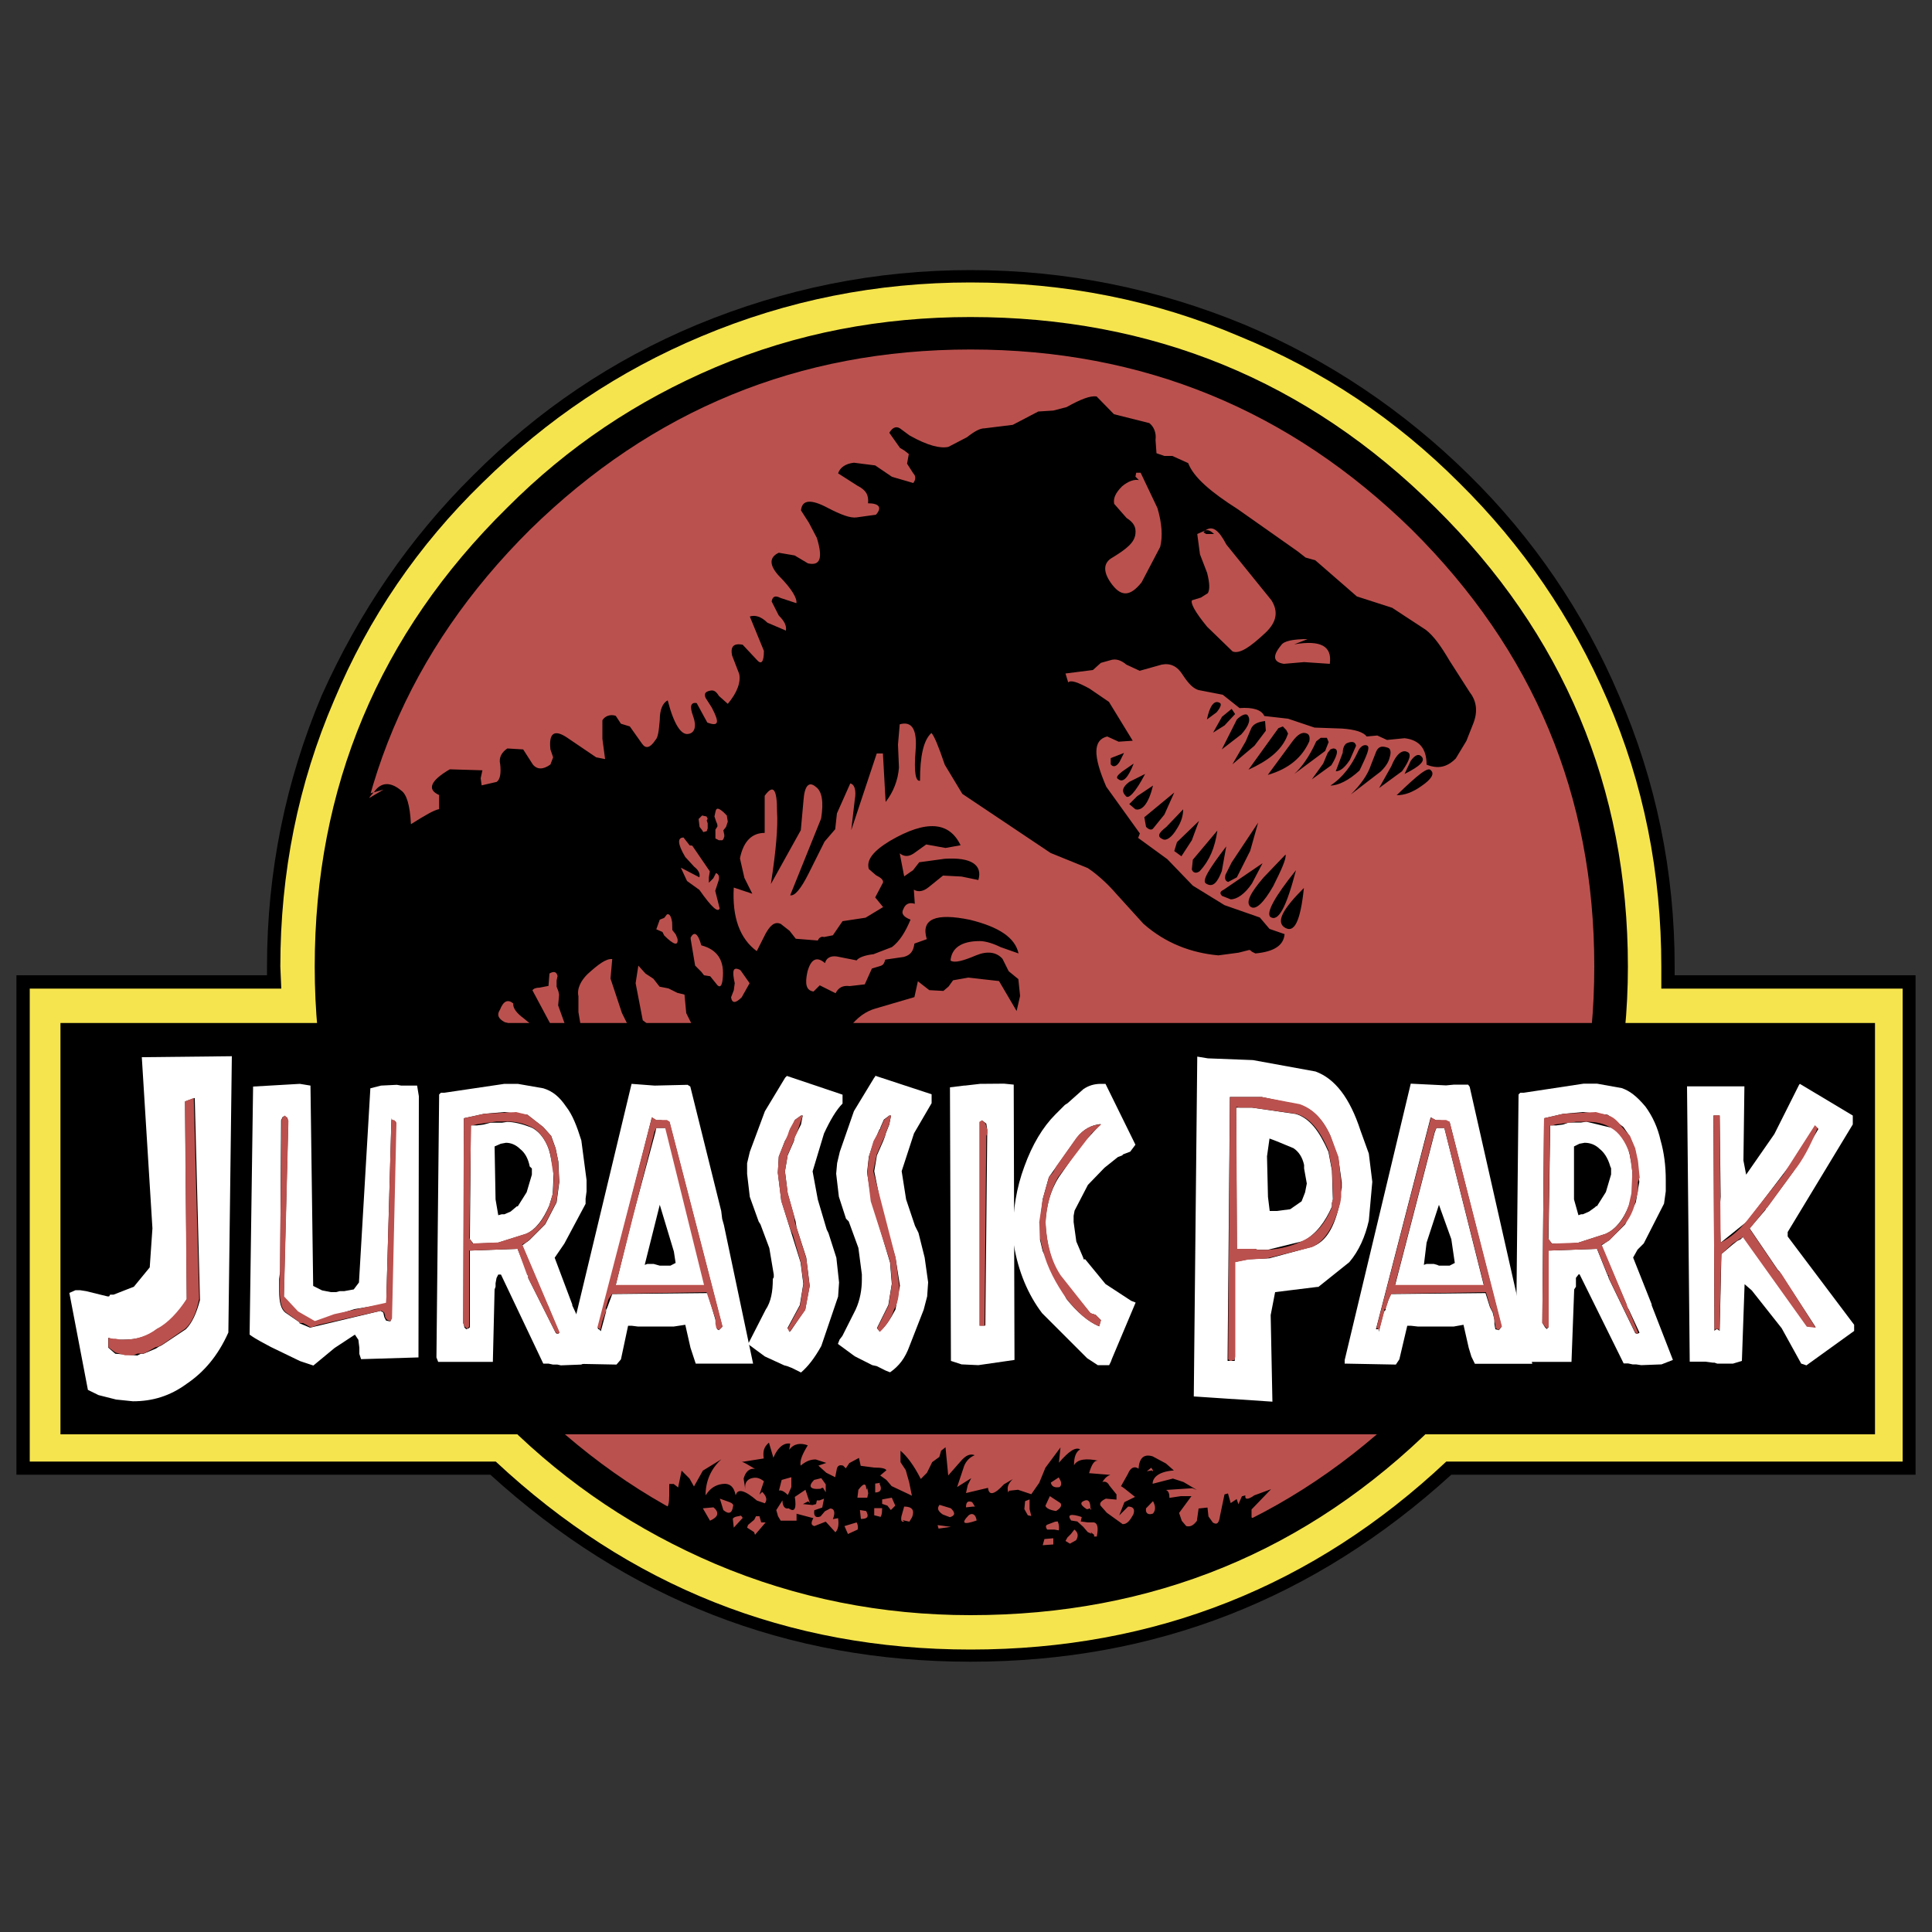 <?xml version="1.0" encoding="utf-8"?>
<!-- Generator: Adobe Illustrator 23.0.1, SVG Export Plug-In . SVG Version: 6.00 Build 0)  -->
<svg version="1.1" id="Layer_1" xmlns="http://www.w3.org/2000/svg" xmlns:xlink="http://www.w3.org/1999/xlink" x="0px" y="0px"
	 viewBox="0 0 1000 1000" style="enable-background:new 0 0 1000 1000;" xml:space="preserve">
<rect x="0" y="0" width="1000" height="1000" fill="#333333" stroke="none"/>
<style type="text/css">
	.st0{fill-rule:evenodd;clip-rule:evenodd;}
	.st1{fill-rule:evenodd;clip-rule:evenodd;fill:#F6E44E;}
	.st2{fill-rule:evenodd;clip-rule:evenodd;fill:#BB514E;}
	.st3{fill-rule:evenodd;clip-rule:evenodd;fill:#FFFFFF;}
</style>
<g>
	<path class="st0" d="M502.3,139.8c-49.3,0-96.4,9.6-141.6,28.3c-43.9,18.3-82.2,44.3-115.6,77.7c-33.3,32.9-59.4,71.3-78.6,114.2
		c-18.7,44.3-28.3,91.4-28.3,140.2v4.6H8.5v258.5h245.3c70.8,64.4,153.5,96.8,248.5,96.8c95.5,0,178.1-32.4,248.9-96.8h240.3V504.8
		H866.8v-4.6c0-48.9-9.6-95.9-28.8-140.2c-18.1-42.8-44.5-81.6-77.7-114.2c-33.8-33.3-72.6-59.4-116-77.7
		C599.1,149.4,551.6,139.8,502.3,139.8L502.3,139.8z"/>
	<path class="st1" d="M502.3,146.2c-48.4,0-94.6,9.1-139.3,27.9c-42.5,17.8-79.9,42.9-113.3,75.8c-33.3,32.4-58.9,69.9-76.7,112.4
		c-18.7,43.4-27.9,89.5-27.9,138l0.5,11.4H15.4v244.8h241.2c69,64.4,150.7,97.3,245.8,97.3c95.5,0,177.7-32.9,246.2-97.3h236.2
		V511.7H859.9v-11.4c0-48.4-9.1-94.6-27.9-138c-18.3-42.5-43.8-79.9-76.7-112.4c-32.9-32.9-70.3-58-113.7-75.8
		C597.8,155.4,551.2,146.2,502.3,146.2L502.3,146.2z M370.3,190.1c42-17.8,86.3-26,132-26c94.1,0,174.5,32.9,240.7,98.7
		c66.2,65.3,99.6,144.8,99.6,237.5c0,45.2-8.7,88.6-26.5,130.6c-17.8,40.2-42,75.4-73.1,106.4C676.8,803.1,596.4,836,502.3,836
		c-45.7,0-90-8.7-132-26.5c-40.7-17.4-76.3-41.1-107.8-72.2c-31.5-31.1-55.7-66.2-73.1-106.4c-18.3-42-26.5-85.4-26.5-130.6
		c0-92.7,33.3-172.2,99.6-237.5C294,231.2,329.6,207.4,370.3,190.1L370.3,190.1z"/>
	<path class="st2" d="M825.2,500.2c0-88.6-31.5-163.5-94.5-226.1c-63-61.7-138.9-93.2-228.4-93.2c-89.1,0-164.9,31.5-227.9,93.2
		c-63,62.6-94.6,137.5-94.6,226.1c0,87.7,31.5,163.1,94.6,225.6c63,62.1,138.9,93.2,227.9,93.2c89.5,0,165.3-31.1,228.4-93.2
		C793.7,663.3,825.2,587.9,825.2,500.2L825.2,500.2z"/>
	<path class="st0" d="M548.9,749.2l-7.8,10.5l-3.2,7.8l-4.1,5.9l-6.9-2.3l-4.6,0.5l-0.4,0.9c-0.9-2.7,0-4.6,2.3-6.9l-4.6,2.7
		c-5,5.5-7.8,5.9-8.2,1.8l-11.4,2.7l0.9-4.1l1.8-3.6l-7.3,4.6l3.2-9.6c0.9-3.2,2.7-5.5,5.9-6.9c-2.3-0.9-4.6,0-7.3,3.2l-6.4,7.3
		l-1.4-14.6l-2.3,1.8l-0.9,3.2l-3.7,2.7l-2.7,5.5l-3.2,3.2c-3.7-7.3-7.3-11.9-10.5-14.6v5.9l2.7,4.1l1.8,6.4l1.4,6.9l-1.8-0.9
		l-8.7-4.1l-2.7-3.2l-3.2-2.3l3.2-2.7c-0.5-0.9-2.3-1.4-6.4-1.4l-6.9-0.9l-0.9-4.1l-5,2.7l-1.8,2.7l-1.4-1.4c-1.8-0.5-2.7,0-3.2,1.4
		l-0.9,4.6l-4.6-2.3l-4.1-3.7l4.1-1.4l-5.5-1.8c-2.7,0-5,0.9-7.8,3.2c-0.5-2.7,0.9-5.9,3.7-10.5c-3.7-1.4-7.3-0.9-9.6,2.3l0.5-3.2
		c-3.2-0.5-6.4,1.8-8.7,7.3l-2.3-7.8c-2.7,2.3-3.2,4.6-2.7,8.2l-11.4,1.8c0.9,0,3.2,1.4,6.9,3.6c-3.2-0.5-5,1.8-5.9,5l0.9,5.9
		c-0.5-3.2,0.5-5,2.7-5.9c2.7-0.9,4.6-0.4,6.9,1.4l-2.3,6.9l1.4-1.4c2.3,2.3,2.7,4.1,1.4,5.9l-4.1-1.4c-6.4-5.5-10.1-6.4-11-2.7
		c-0.9-4.6-3.2-6.4-6.9-5.9c-3.7,0.5-6.4,2.3-8.7,5.9c0-7.3,2.7-13.7,8.2-18.7l-9.6,5.9l-4.6,8.2l-2.3-4.1l-4.1-4.1l-1.8,8.7
		l-2.3-1.8h-2.3v5.9c0,3.6-0.5,5.9-1.4,6.4l-7.3,1.4l-0.9,1.8l6.4,6.4L363,799l26,7.8l11.9,5.5l17.8,5.9l31.5,6.9l26.9-0.5
		c2.7,0,6.9,1.4,13.2,4.6c5.9,3.2,10.1,4.6,12.8,3.6l54.8-5.9l38.4-8.7c3.2-0.5,7.3-2.3,12.8-5.9c5.5-3.2,9.1-5.5,12.8-5.9l13.7-0.5
		l9.1-3.7c1.8,0,2.3-1.4,2.7-3.6c0-2.3,0.5-3.2,1.8-3.2l4.6,0.5c4.1-0.9,3.6-4.1-2.3-8.2l-3.7-2.3v-4.1l10.1-10.5l-8.7,3.2
		c-3.2,2.3-5,2.3-4.6,0l-1.8,0.5l-1.8,4.1l-0.9-2.7L637,778l-1.4-5l-1.8,0.5l-2.3,11c-0.5,3.6-1.4,5-3.7,3.6l-2.3-3.2l-0.5-4.6
		l-4.6,0.5l-0.9,6.4c-1.8,2.3-3.2,3.2-5.5,2.7l-2.3-2.7l-1.4-4.1l6.4-8.7h-5.5l-5.9,0.9c0-2.3-0.5-3.6-1.8-4.1l13.7-0.9l2.3,0.9
		l-6.9-4.1l-5.5-1.8l-10.5,2.7c0-3.6,3.7-6.4,11-6.9l-4.1-3.6l-6.9-3.7c-4.6-1.4-6.9,0.9-7.3,6.4c-1.8-1.4-4.1-0.9-5.5,2.7l-3.6,6.4
		c0.5,0,2.7,1.8,7.3,5.5l-5.5,2.7l-2.7,6.9l4.6-4.6c2.7,0,3.7,1.4,2.7,4.1c-1.8,3.2-3.2,5-5.5,5l-8.2-5.9l-3.2-3.6
		c-0.9-1.4,0.5-2.7,2.7-3.7l5.5,0.5v-2.7l-3.7-4.6c-0.9-1.8-2.3-2.3-3.6-1.8c1.4-2.3,2.7-3.2,4.1-3.7l-11-0.9c1.4-4.6,2.7-6.9,5-6.4
		c-6.4-1.4-11-0.9-12.8,2.3c0-4.1,0.9-6.9,3.2-8.2c-2.3-1.4-5.9,0.9-11,6.9L548.9,749.2L548.9,749.2z M504.6,779.8h-0.9l-3.7,0.4
		c0-2.7,0.9-3.6,3.2-2.7L504.6,779.8z M501.4,784.3c1.8-1.4,3.7-0.5,4.1,2.7C498.6,789.4,497.3,788.5,501.4,784.3z M485.8,791.2
		l-0.5-1.8l6.9,0.9L485.8,791.2z M486.3,778.9l5.9,1.8c2.3,2.3,2.3,3.7-0.5,4.6l-3.7-1.4C485.4,782.1,484.9,780.7,486.3,778.9
		L486.3,778.9z M548,764.7c1.4,2.3,1.8,3.6,0.5,5c-2.3,0.4-4.1,0-4.6-2.3L548,764.7L548,764.7z M547.5,787.5
		c0.5,1.4,0.9,2.7,0.5,4.6l-2.3-0.4H542c-0.9-1.4-0.9-2.3,0.5-2.7l3.7-1.4L547.5,787.5L547.5,787.5z M557.6,787.5l-3.2-0.5
		c-2.3-3.2,0-3.6,5.5-1.8l-0.5,2.3l3.7,0.5h3.2c1.8,0.5,2.3,2.7,1.4,7.3h-1.4v-0.9l-1.8-1.4l0.5,0.9L563,793l-2.3-2.7L557.6,787.5
		L557.6,787.5z M564.4,780.7h0.5l-0.5,0.9V780.7l-1.8,0.5c-3.7-2.3-3.7-3.7-0.9-4.6C563.5,776.1,564.4,777.5,564.4,780.7z
		 M530.6,777l2.3-0.9v5l0.9,3.6l-1.8-0.4l-1.8-3.2L530.6,777L530.6,777z M546.6,782.1c-3.2-0.5-5-1.4-5.5-2.7l2.3-5l5.5,3.6
		C549.8,779.3,548.9,780.7,546.6,782.1L546.6,782.1z M545.2,796.2v3.2l-5.5,0.4l0.9-3.2L545.2,796.2z M552.5,795.8l1.8-1.8l1.8-2.3
		c1.8,1.4,2.3,3.2,0.9,5.5l-3.2,1.8l-2.3-1.4L552.5,795.8z M422.8,776.6h1.4l2.3-0.9l-0.9,4.6l-4.1,1.4c-0.5,3.2,0.9,4.1,3.2,3.2
		l2.3-2.7l2.7-1.4c2.3,0,2.7,2.3,1.4,5.5l2.7-0.5c0.5,3.6,0,5.9-1.4,7.3l-5-5.5l-5.9,2.3c-1.8-0.5-1.8-1.8-0.5-4.1l-8.7-2.3v3.6
		h-8.2l-1.4-2.3l-0.9-3.2l3.2-5c0,3.2,1.4,4.6,3.2,4.1c3.2,2.3,4.1,0,3.2-5.9l5.5-3.7l2.3,6.9l-0.9-0.9l-2.7,1.4l5,0.5l1.8-0.5
		L422.8,776.6L422.8,776.6z M424.6,770.6c-5.5,0.5-6.4-1.4-3.2-4.6l3.7-0.9l2.3,3.2v4.1l-1.4-2.3h-0.5L424.6,770.6L424.6,770.6z
		 M409.6,769.7l-1.8,4.1c-1.4-1.4-3.2-2.7-4.6-2.3l1.4-5.5l5-1.4L409.6,769.7L409.6,769.7L409.6,769.7z M386.7,790.7l0.5-1.4
		l3.2-2.7l0.9-1.8h1.8l0.9,3.2h2.3l-5.5,6.4l-0.5-1.4L386.7,790.7z M384.4,785.7l-4.6,5l-0.5-4.6c0.5-0.9,2.3-1.4,4.1-1.4l-0.9-0.4
		C383.5,784.3,384,784.8,384.4,785.7z M377.6,777.5c1.4,0.5,2.3,1.4,1.8,2.3c-0.5,3.6-2.3,4.1-5,1.8l-1.8-5.9L377.6,777.5
		L377.6,777.5z M453,772.5v-4.6l2.7-0.4l-0.5,0.4C456.6,770.6,456.1,772.5,453,772.5z M452.5,784.3v-3.7h4.1c0,3.2-0.5,4.6-1.4,5
		l0.5-0.5L452.5,784.3L452.5,784.3z M459.3,779.3l-2.7-0.9v-2.3l5-0.9l1.8,4.1l-2.3,2.3L459.3,779.3L459.3,779.3z M468,787.5
		c-1.4,0.5-1.8-0.5-1.4-2.7l1.4-5c4.1,0,5.5,1.8,4.1,5.5l-1.4,2.3l-2.3-0.5l-1.4-0.4L468,787.5z M443.8,775.2l0.5-4.1
		c2.7-3.6,4.1-3.6,4.1,0l0.5-0.9l0.5,2.7l-0.5,2.3L443.8,775.2L443.8,775.2z M443.4,788c0.5,0.9,0.9,2.3,0.5,3.7l-5,2.3l-1.8-4.1
		L443.4,788L443.4,788z M445.6,786.2l-0.5-4.6l3.2,0.5C449.8,784.8,449.3,786.2,445.6,786.2z M367.5,787.1l-3.7-6.4l5.5-0.5
		C372.6,783,371.6,785.3,367.5,787.1z M593.6,761.5l2.3-1.8l0.9,1.4v0.5l-0.5-0.5L593.6,761.5z M596.8,777c1.4,2.7,1.4,4.6,0,6.4
		c-2.3,0.9-4.1,0-3.6-2.7L596.8,777z M567.6,205.2c-3.2-0.5-8.2,1.4-15.5,5.5l-6.9,1.8l-7.8,0.5l-13.2,6.9l-14.6,1.8
		c-2.3,0-5,1.4-9.1,4.6l-9.6,5c-4.1,0.9-10.5-0.5-20.1-5.9l-5-3.7c-2.3-1.4-4.1,0-5.5,2.3l5.5,7.8l2.3,1.4l2.3,1.8l-0.9,5l3.2,5
		c1.4,1.4,1.4,3.2,0,5l-11-3.2l-8.7-5.9l-11-1.4c-4.6,0.5-7.3,2.7-8.2,5.5l10,6.4c4.6,2.3,5.9,5,5.5,9.1c5.9,0,7.3,2.3,4.1,5.9
		l-10,1.4c-3.2,0.5-8.2-1.4-15.1-5c-8.7-4.6-13.2-4.1-13.7,1.4l4.1,6.4l4.1,7.8c3.2,10.5,1.8,14.6-4.6,13.2l-6.9-4.1l-8.2-1.4
		c-5,2.3-5,6.4,0,11.9c6.9,6.9,9.6,11.9,9.1,14.2l-8.2-2.7c-2.7-1.4-4.1-0.9-4.6,1.8l3.7,7.3c2.7,2.7,4.1,5,3.7,7.8l-9.6-4.1
		c-3.2-3.2-6.4-4.1-9.1-3.2l7.3,17.8c0,5.9-1.4,7.3-3.7,4.6l-7.3-7.8c-4.6-0.9-6.4,0.9-5.5,5.5l3.7,9.6c0.9,4.1-0.9,9.6-5.9,15.5
		l-4.6-4.1c-1.4-2.3-2.7-3.2-4.6-2.7c-2.3,0.5-3.2,1.4-2.3,3.7l3.2,5c4.1,7.8,3.7,10-2.3,7.8l-5.5-10.1c-3.2-0.5-3.7,1.8-1.8,6.9
		c1.8,5,0.9,8.7-2.7,9.1c-3.6,0.5-7.3-5-10.5-17.4c-2.7,1.4-4.1,5-4.1,10.1c-0.5,5.9-0.9,9.1-2.3,10.5c-2.7,4.1-5,4.6-6.9,1.8
		L326,376l-4.6-1.4l-2.7-4.1c-2.7-0.9-5.5,0-6.9,2.3v9.6l1.4,10.5l-4.6-0.9l-15.5-10.5c-6.4-4.1-9.1-1.8-8.2,6.4l1.4,4.1l-1.4,3.7
		c-3.7,2.7-6.9,2.7-9.1,0l-5-7.8l-8.2-0.5c-2.7,1.8-4.6,4.6-3.7,8.2c0.5,4.6,0,7.8-1.8,9.1l-7.8,1.8l-0.5-3.7l0.9-4.1l-16.9-0.5
		c-10.1,5.9-11.9,10.5-5.5,13.3v7.3c-2.7,0.5-7.3,3.2-14.6,7.8c-0.5-10.1-2.3-15.5-5-17.4c-5.5-4.6-10.5-4.6-14.2,0.9l5-1.4
		l-7.8,4.6l2.7-3.2c-6.4,1.8-11,4.6-13.2,8.7l-5.5,23.3l2.3,11.4l-5.9,36.5c0,6.9,0,12.3,2.7,15.5c2.7,3.7,3.2,6.9,1.4,10.5
		c-3.2,9.1-3.2,15.1-0.9,17.4l5.9,3.2l8.7,1.4c5.5-1.4,8.7-1.4,10.5,0c8.7,6.9,26.9,13.3,53.4,18.7l42-2.7l32,0.9l18.7-4.1h13.2
		l19.6-5l42-3.2l11.4-2.7l7.8-7.8c4.1-5.5,8.7-8.7,13.7-10.1l20.1-5.9l1.8-8.2l5.9,4.6l7.3,0.4l2.7-2.3l2.3-3.2l7.8-1.4l16,1.8
		l9.1,15.5l1.8-7.8l-0.9-8.7l-5-4.1l-3.2-6.4c-3.2-3.7-8.2-4.1-13.7-1.8c-6.4,2.7-11,4.1-13.2,2.7c0.5-6.4,5.5-10.1,15.1-10.1
		c3.2,0,7.3,1.4,11,3.2l9.1,3.2c-1.8-8.2-10.1-13.7-25.1-17.4c-17.8-3.7-25.6-0.5-22.4,10l-6.4,2.3c-0.5,3.7-1.8,5.9-5.5,6.9
		l-9.6,1.4c-0.5,1.8-0.9,2.7-2.3,3.2l-4.6,1.4l-3.7,8.2l-7.8,0.9c-3.7-0.5-5.9,0.9-7.3,3.7l-8.2-4.1l-3.2,3.2
		c-3.7-0.5-4.6-3.6-3.2-10.1c1.8-6.9,5-8.2,9.1-4.6c0.9-3.2,3.7-4.1,7.3-3.2l9.1,1.8c0.9-1.4,4.1-2.7,8.7-3.2l9.6-3.7
		c4.1-3.2,6.9-7.8,9.6-14.2c-3.7-1.4-5-3.2-3.7-5.5c0.9-2.3,2.7-3.7,5.9-2.7l-0.5-7.3c2.3,1.4,5,0.9,7.8-1.4l7.3-5.9l9.6,0.5
		l8.7,1.8c2.3-7.8-3.7-11.9-17.4-11l-13.2,1.8l-3.2,4.1l-4.6,3.2l-2.3-11.9c2.3,1.8,4.6,1.8,7.3,0l6.4-4.6l10,1.8l7.8-1.4
		c-5.9-12.3-17.8-13.2-36.5-2.3c-9.1,5.5-12.3,10.1-11,14.6l3.7,3.2c2.7,1.4,3.7,2.3,3.7,3.7l-4.1,7.8l4.1,5l-9.1,5.5l-11.9,1.8
		l-5,7.3l-4.6,0.9c-1.4-0.5-2.7,0.5-3.2,1.8l-11.4-0.9l-3.2-4.1l-4.6-3.6c-3.2-1.4-5.5,0.9-7.8,5l-4.6,9.1
		c-8.7-6.4-12.8-17.4-11.9-32.9l9.6,3.2l-4.1-8.2l-2.3-10.1c1.8-9.1,6.4-13.2,12.8-13.2v-19.2c4.6-6.4,6.4-3.2,6.4,8.2
		c0.5,7.8-0.5,20.1-3.2,37.5l15.5-27.9l1.4-15.5c0.5-7.3,2.7-10.1,6.4-6.9c3.2,2.3,4.1,7.8,2.7,16.4l-16,39.7
		c2.3,0.5,5.5-3.2,9.6-11.4l8.2-16.4l5.5-6.4l0.9-8.2l6.9-15.5c2.3,0.5,3.2,3.7,2.3,8.7l-1.8,15.5l13.2-39.7h3.2l1.4,25.1
		c4-5.1,6.4-11.3,6.9-17.8l-0.5-11.9l0.9-10.5c6.4-1.8,9.1,2.7,8.2,13.7c-0.9,11,0,16,2.3,15.5c0-12.8,1.8-21,5.9-24.7
		c1.4,1.4,3.7,6.9,6.9,16.4l9.1,15.1l45.7,30.6l19.2,7.8c4.1,2.7,9.6,7.3,15.1,13.7l13.7,15.1c11.4,10.1,24.7,15.1,38.8,16.4
		l10.5-1.4l5.5-1.4c0.5,0,0.9,0.5,1.4,0.9l1.8,0.9c9.6-0.9,14.6-4.1,15.1-10l-7.8-2.7l-5-5.9l-18.3-6.4l-16.4-10.1l-13.2-13.7
		l-15.1-11l0.9-2.3l-17.4-24.2c-6.9-16-6.9-24.2,0.5-26l5.9,2.7l7.3-0.5l-12.3-20.1l-10.1-6.9c-5.9-3.2-9.6-4.6-11-3.2l-1.4-4.6
		l14.2-1.8l4.1-3.7l5-1.4c2.7-0.9,5.5,0,8.2,2.3l6.9,3.2l11.4-3.2c4.6-0.9,8.2,0.9,11,5.5c2.7,4.1,5.5,7.3,8.7,7.8l11.9,2.3l8.7,6.9
		c6.9-0.5,11.4,0.9,12.8,4.1l12.3,1.4l13.7,4.6l14.2,0.5c6.9,0.5,11,1.8,12.8,4.1l5.5-0.5l5,2.3l9.1-0.9c7.8,0.9,11.4,5.5,11.4,13.7
		c5.9,2.3,10.5,1.4,15.1-3.2l5.5-9.1l3.6-9.1c2.3-5.9,1.8-11.4-1.8-16l-10.5-16.4c-4.6-7.8-8.2-12.8-12.3-16l-17.4-11.4l-18.3-5.9
		l-21.5-18.7l-5-1.4l-4.1-3.2l-31.1-21.9c-13.7-8.7-22.8-16.4-25.6-23.8l-8.2-3.7h-4.1l-4.1-1.4l-0.5-6.9c0.5-3.7-0.9-6.9-3.2-8.7
		l-18.3-4.6L567.6,205.2L567.6,205.2z"/>
	<path class="st0" d="M631.1,363.7c-2.7-1.4-5,1.8-6.4,8.7l5-3.7C632,365.9,632.5,364.1,631.1,363.7L631.1,363.7z M639.3,369.6
		l-1.8-2.7l-5,4.1l-4.6,8.2l5.9-3.7L639.3,369.6L639.3,369.6z M642.5,380.1c4.1-4.6,5-7.8,3.2-10c-0.9-0.9-3.2,0-5.5,2.3l-7.8,15.5
		L642.5,380.1L642.5,380.1z M654.8,373.2c-4.1,0.5-6.4,1.8-7.3,4.1l-2.7,6.4l-6.9,11.9l11.4-9.6l5.9-7.8L654.8,373.2z M661.7,376.9
		l-15.5,21.5c10.1-4.6,16.4-9.6,19.6-16.4l0.9-2.3l-0.9-1.8L664,376L661.7,376.9L661.7,376.9z M676.3,379.6
		c-2.3-0.9-4.6,0.5-7.3,4.1l-12.8,17.4c11-3.2,17.8-9.1,21.5-17.4C678.1,381.5,677.7,380.1,676.3,379.6L676.3,379.6z M686.8,381.9
		h-3.2l-2.3,1.8c-3.7,8.2-7.8,13.7-11.4,16.9l16-11.9l1.8-4.6L686.8,381.9L686.8,381.9z M690,387.4l-1.4,0.5l-1.4,1.8l-2.3,5.5
		l-5.9,8.2l10.1-7.3C692.8,390.1,692.8,387.4,690,387.4L690,387.4z M701.9,386c-0.5-2.3-2.3-2.3-4.6-1.4c-1.4,0.5-2.3,2.7-2.3,5
		l-3.6,9.6c2.3,0,4.6-1.8,7.3-5.9L701.9,386z M707.8,386c-1.4-0.9-3.7,0-5,3.2c-3.2,6.9-7.8,13.3-14.2,17.4c4.1,0,9.6-2.7,15.1-7.8
		C707.4,391.1,709.2,387,707.8,386L707.8,386z M718.3,387c-2.7-0.9-4.6-0.9-5.9,1.8l-2.7,6.9c-1.8,5.5-5.5,10.5-10.5,15.5l15.5-11.9
		c2.7-2.7,4.1-5,4.6-7.3C720.2,389.2,719.7,387.4,718.3,387L718.3,387z M728.4,389.2c-2.7-1.4-5.9,1.4-8.2,7.3l-6.4,11.4l11.9-8.7
		C729.8,393.3,730.7,390.1,728.4,389.2z M727,400.6c8.2-4.1,11-6.9,8.7-9.1c-1.4-1.4-3.2-0.9-5.5,2.3L727,400.6L727,400.6z
		 M740.7,398.8c-1.4-2.3-6.9,2.3-17.8,12.8c4.1,0,8.2-1.4,13.2-5C740.7,403.4,742.6,400.6,740.7,398.8z M674.9,459.6
		c-10.5,10.5-14.2,16.9-10.5,20.1C669.9,483.8,673.1,476.9,674.9,459.6z"/>
	<path class="st0" d="M670.8,450.4c-11,13.7-15.5,21.9-13.3,24.2C661.7,477.4,665.8,469.6,670.8,450.4z M647.1,469.2
		c2.7,2.3,6.9-1.8,11.9-10.5c4.1-8.2,6.9-14.2,6.4-16.4l-11.4,11.9C647.1,462.3,644.8,466.9,647.1,469.2z M637,465.5
		c3.2,0,7.3-2.7,11-8.2l5.5-10.5l-20.1,13.7c-1.8,0.9-2.3,1.8-0.9,3.2L637,465.5z M640.2,454.1l6.9-13.7l4.1-14.6l-13.7,20.6
		l-3.2,6.4c-0.5,2.3,0,3.2,1.4,3.7L640.2,454.1L640.2,454.1z M624.2,457.3c3.6,2.3,5.9-0.5,8.2-6.4l2.3-12.8
		C625.6,450,622,455.9,624.2,457.3z M621,450.9c5-5.5,7.8-11.9,9.1-21L617.4,445l-0.5,5C617.4,451.8,619.2,452.3,621,450.9
		L621,450.9z M616.9,434.9l3.7-10l-11.4,11l-1.4,4.6l3.7,2.7L616.9,434.9z M612.4,418.9l-8.7,9.1c-4.1,3.2-5,5-1.8,6.4
		c1.8,0.9,4.6-0.9,7.3-5.5C611.5,425.3,612.4,422.1,612.4,418.9z M607.8,410.2L592.3,423l0.9,5c1.4,1.4,2.7,1.8,3.6,0.9l5.9-7.3
		L607.8,410.2L607.8,410.2z M587.7,418.9c3.6,0.9,6.9-3.2,9.1-12.3l-8.2,5.5l-4.1,4.1L587.7,418.9z M592.7,400.6l-8.2,4.1
		c-3.6,2.7-4.1,5-1.8,7.3C584,413.9,587.7,410.2,592.7,400.6z M579,403.4c2.3,1.8,5-0.9,7.8-8.2l-5.9,4.1
		C578.6,401.1,577.2,402.5,579,403.4z M579.5,394.3l2.3-4.6l-6.9,2.7v3.2C576.3,397.5,578.1,396.5,579.5,394.3L579.5,394.3z"/>
	<path class="st2" d="M587.7,246.7l1.8,1.8c-2.3-0.5-5.5,0.5-8.7,3.2c-3.7,3.7-4.6,6.4-4.1,9.1l6.4,7.3c3.6,2.3,5,4.6,4.6,8.2
		c-0.5,4.6-4.6,7.8-11.9,12.3c-5,2.7-5,7.8,0,14.2c5,6.4,9.6,5.5,15.1-1.4l9.6-18.3c1.4-5.5,0.9-12.3-1.4-20.1l-8.7-18.3h-2.3
		L587.7,246.7L587.7,246.7z M622.9,275.5l0.9-0.9l-4.1,1.8l1.4,10.5l3.7,9.6c1.4,5.5,1.4,8.7,0.4,10.5l-3.6,2.3l-4.6,1.4
		c-0.9,1.4,1.4,5.9,7.8,13.7l13.2,12.8c3.7,1.4,9.1-2.3,16.9-9.6c5.9-5.5,6.9-11,3.2-16.9l-23.3-28.8c-4.1-7.8-7.3-10-11-7.3
		c1.4-0.5,2.7,0,4.6,1.8h-4.1L622.9,275.5L622.9,275.5z M669.9,333.5l6.9-2.7c-7.3,0-12.3,0.9-13.7,3.2c-4.6,5.5-4.1,8.7,1.4,9.6
		l10.5-0.9l13.3,0.9C689.6,334.4,683.6,331.2,669.9,333.5z M357,437.6l-3.2-4.1c-3.2,0-3.2,3.2,0.9,10.1l4.6,5
		c2.3,1.8,3.2,3.7,2.7,5.5l-9.6-5l3.2,6.9l6.4,4.6c6.4,9.1,9.6,11.9,10.5,9.6l-2.3-9.1l1.8-5.5c0.5-1.8,0-3.2-1.4-3.7l-1.4,2.7
		l-2.3,2.3v-2.7l0.5-3.2l-9.1-13.3L357,437.6L357,437.6L357,437.6z M347.9,477.4c-0.5-3.2-1.4-4.6-2.7-4.1l-1.4,1.8l-2.3,0.9l-1.8,5
		l3.2,1.4l0.9,1.8c5,5,7.3,5.5,6.9,1.8l-0.9-2.3l-1.8-2.3L347.9,477.4L347.9,477.4L347.9,477.4z M363,489.3
		c-1.8-6.4-3.7-7.3-5.5-4.1v0.9l2.3,13.7l3.2,3.2l1.4,1.8l3.2,0.5l3.7,4.6c1.4,1.4,2.3,0.4,2.7-2.7C375.3,497,371.2,491.5,363,489.3
		L363,489.3z M383.5,502.5l-0.5-0.5c-3.7-1.8-4.1,0.5-2.7,6.9l-0.5,3.7l-1.4,3.6c0.5,3.2,2.3,3.2,5.5,0l4.1-7.3L383.5,502.5z
		 M355.2,524.4l-0.9-9.6l-3.7-0.9l-4.6-2.3l-4.6-0.9l-3.2-4.1l-4.1-2.7l-3.7-4.1l-1.4,9.1l3.7,19.2l9.1,6.9l6.9,1.4l9.1-1.8l1.8-1.4
		L355.2,524.4L355.2,524.4z M304,504.3c-3.2,3.2-5.5,7.3-4.6,11.4v8.2l1.4,8.2l3.7,2.7l4.1-0.4l2.7,1.8l13.3-0.9l2.3-0.9l-5-10.1
		l-5.9-17.8l0.9-10.1C313.6,496.1,309.5,499.3,304,504.3L304,504.3z M284.4,503.9l-0.5,6.4l-4.6,0.9c-1.8,0-3.2,0.5-3.7,1.4l10,18.7
		l5.5,5l4.6,3.2l0.5-2.7l-0.9,1.4l-6.4-17.8l0.5-5.5L289,513l-0.9-2.3v-3.2l0.5-2.3C288.1,503,286.7,502.5,284.4,503.9L284.4,503.9z
		 M258.8,522.6c-1.8,2.7-0.9,4.6,2.3,6.4l10.1,3.2l7.8,1.4l-7.8-6.4c-3.7-2.7-5.9-5.5-5.5-7.8C262.9,517.1,260.6,518,258.8,522.6
		L258.8,522.6z M376.7,425.3l-0.5-3.2l-1.8-1.8c-2.7-2.3-3.7-2.3-4.1,0l-0.5,2.3l0.9,2.7c0.5,0.9,0.9,2.3,0.5,2.7l-0.9,1.4v4.6
		l1.8,0.9h1.8l0.5-0.5l0.5-1.4v-0.9l-0.5-2.3l1.4-1.8L376.7,425.3L376.7,425.3z M365.7,422.6l-2.3-0.5l-1.8,1.8l0.5,4.1l1.4,1.8
		l0.5,0.9l1.8-0.5l0.5-1.4v-2.7l-0.5-1.4l0.5-0.9L365.7,422.6L365.7,422.6z"/>
	<path class="st0" d="M970.5,742.3V529.5H31.3v212.9H970.5z"/>
	<path class="st3" d="M77.5,656L69.3,666l-10.5,4.1h-1.8l-0.5,0.9h-0.9l-3.7-0.9l-7.3-1.8l-3.2-0.5h-2.3l-3.2,1.4l9.6,50.2l5.5,2.7
		l9.1,2.3l8.7,0.9c10.1,0,19.2-2.7,27.9-9.1c8.7-5.9,16-14.2,21.5-26.5l1.8-143l-46.6,0.5l5.5,88.6L77.5,656L77.5,656z M95.8,570.1
		l5-1.8l2.7,104.6c-1.8,6.9-4.1,11.9-7.3,15.1l-12.3,8.2l-1.8,0.9l-1.4,0.9l-6.4,2.7h-1.4l-1.8,0.9l-11.4-0.9l-3.7-3.2v-5l3.7,0.9
		h4.6c6.9,0,12.3-1.8,16.9-5.5c6.9-3.2,11.4-8.7,15.5-15.5L95.8,570.1L95.8,570.1z M216.8,567.4l-0.9-5.5h-8.2l-2.3-0.4l-8.2,0.4
		l-5.5,1.4l-5.9,100.5l-2.7,3.6l-5,0.9h-2.3l-1.8,0.5h-2.7l-4.6-0.9l-4.6-2.3l-1.4-103.7l-5.5-0.9l-24.2,1.4l-1.8,128.4
		c3.7,2.7,7.8,4.6,11,6.4l15.1,7.3l6.9,2.3l11-9.1l10.5-6.9l1.8,2.7l0.5,4.1v3.2l0.9,2.7l29.7-0.9L216.8,567.4L216.8,567.4z
		 M202.6,579.7h0.5l1.8,0.9l-2.3,101.9l-0.5,1.4h-0.5l-1.8-0.4l-0.9-1.8l-0.5-2.3l-1.4-0.9l-36.5,8.7l-5.5-2.3v-0.5l-7.3-5
		c-2.3-1.8-3.2-5.5-3.2-11v-6.4l0.5-4.1l0.5-78.1l0.9-1.8h0.9l1.4,0.5l0.5,1.8l-2.3,90.9l7.3,8.2l8.7,4.6l20.6-6.4l16.4-2.7
		L202.6,579.7L202.6,579.7z M293.1,572.9c-3.7-5.5-7.3-8.2-11.9-9.6L268,561h-6.9l-31.1,4.6h-1.8l-0.9,0.9l-1.4,136.1l0.9,2.3h28.3
		l0.9-37.5l0.5-1.4v-1.8l0.5-2.7l0.9-1.8h1.4l21.9,46.1h2.7l2.3,0.5h2.3l1.8,0.4l10.5-0.4l5.9-2.3l-4.1-14.6l-6.4-13.7v-0.5
		l-9.1-24.2l5-7.3l11-20.6v-2.7l0.5-3.7v-5.9l-2.7-20.5C298.6,582.9,296.3,577,293.1,572.9L293.1,572.9z M240.1,578.8l10.5-2.3
		l10.5-0.9L273,577l8.2,6.4l4.1,4.6l2.3,6.4l1.4,6.9l0.5,10.5l-1.4,10.5l-5.9,11.4l-8.2,8.2l-3.7,2.7l12.8,30.1l0.9,1.8l0.5,1.4
		l5,11.9l-0.5,0.5h-0.9l-0.5-0.5l-14.2-28.3v-1.4l-5.5-13.7l-24.7,0.9v39.7l-0.5,0.5l-1.4,0.5l-0.9-0.9l-0.5-2.3L240.1,578.8
		L240.1,578.8L240.1,578.8z"/>
	<path class="st3" d="M250.6,582l-3.7,0.5h-3.2l-0.5,58.9l1.8,2.3l12.8-0.5l14.6-4.6c5-2.3,8.7-7.3,11.9-14.6l1.8-5.9l0.5-11.4
		l-1.8-9.1c-1.4-6.4-5-11.4-9.1-13.7c-5.5-2.3-10-3.2-13.2-3.2l-2.7,0.4h-5.9L250.6,582L250.6,582z M275.3,604.8v3.2l-2.7,9.1
		l-4.6,7.3h-0.5l-3.2,2.7l-3.2,1.4h-1.4l-1.8,0.5l-1.4-8.2l-0.5-27.4l3.2-1.4l2.7-0.5c2.3,0,5,0.9,7.3,3.2c2.3,1.8,4.1,4.6,5,9.1
		L275.3,604.8L275.3,604.8z M338.8,561.9l-11.9-0.9l-34.3,143l0.5,0.9v0.9l26,0.5l2.3-2.7l3.7-17.4h1.8l3.2,0.4h18.7l5.9-0.9
		l2.7,11.9l2.7,8.2h29.7l-15.1-71.7l-0.9-3.2l-0.5-4.1l-16-64.4l-1.4-0.9L338.8,561.9L338.8,561.9z M345.6,580.2l0.9,0.5l27.4,106
		l-1.8,1.8l-0.9-0.5l-0.9-5l-4.1-13.7l-49.3,0.5l-2.7,7.3l-0.5,0.9v0.9l-2.7,10.1L310,688h-0.5l27.9-109.6l2.3,1.4h2.3l2.3,0.5
		L345.6,580.2L345.6,580.2z"/>
	<path class="st3" d="M344.7,583.8h-5l-0.5,2.3l-11.9,44.3l-8.7,35.2h46.6L344.7,583.8L344.7,583.8z M347,655.1h-5.5l-3.2-0.9h-3.2
		l-1.4,0.5l7.8-31.1l7.3,24.2l0.9,5.9L347,655.1z M407.3,556.9l-0.9,0.9l-10.5,17.4l-7.8,21l-1.4,5.9v5.5l1.4,11.9l4.6,12.8l0.9,1.4
		l4.6,12.3l2.3,13.7v1.4l-0.5,0.9v0.4c0,5.9-0.9,11.4-3.7,15.5l-9.1,17.8l8.7,6.4l10,4.6l1.8,0.5l2.3,0.9l4.6,2.3
		c3.7-3.2,6.9-7.3,10.5-13.7l8.7-25.6l0.5-7.3l-1.4-12.8l-4.1-12.8l-0.9-1.8l-4.6-15.5l-2.7-14.6l5.9-19.6
		c3.2-6.9,6.4-12.3,9.6-15.5v-4.6L407.3,556.9L407.3,556.9z M409.6,583.8l1.8-4.1l3.2-2.3h0.9l-0.9,4.6l-3.2,6.4l-0.5,2.3l-3.2,7.3
		l-1.4,8.2l1.4,11.4l4.1,14.6l0.5,3.2l5,15.5l1.8,14.6l-2.3,12.3l-7.8,11.4l-1.4-1.8l6.4-11.9l1.8-11l-1.4-11l-10-32l-1.8-14.6
		l0.5-8.2l3.2-8.2l1.8-2.7l0.9-3.2v-0.5L409.6,583.8L409.6,583.8z"/>
	<path class="st3" d="M482.2,571v-4.6l-29.2-9.6v0.5l-0.5,0.5L442,575.1l-7.3,21l-1.4,5.9l-0.5,5.5l1.4,11.9l3.7,11.4l1.4,1.4
		l5,13.7l1.8,13.7v2.7c0,5-0.9,10.5-3.2,15.5l-6.9,13.7l-1.4,1.8l-0.9,2.3l8.7,6.4l9.1,4.6l2.3,0.5l4.6,2.3l2.3,0.9
		c4.6-3.2,7.8-7.3,10.1-13.7l7.3-18.7l1.8-6.9l0.5-7.3l-1.8-12.8l-3.2-12.8l-1.8-3.6l-4.6-13.7l-2.3-14.6l6.4-19.6L482.2,571
		L482.2,571z M460.3,577.4h0.9l-0.9,4.6l-1.8,4.6l-0.5,1.8l-0.9,2.3l-3.2,7.3l-1.4,8.2l4.6,22.8l6.4,21.9l2.3,14.6l-2.3,12.3
		c-2.7,5-5,8.7-8.2,11.4l-1.4-1.8l5.9-11.9l1.8-11l-0.9-11l-9.6-32l-2.3-14.6l0.9-8.2l2.7-8.2l1.4-2.7l1.4-3.2l0.5-0.5v-0.5l1.8-4.1
		L460.3,577.4L460.3,577.4z M507.3,561l-7.8,0.9h-0.5l-7.3,0.9l0.5,141.6l5.5,1.8l8.7,0.4l18.7-2.7l-0.4-142.5l-5-0.5L507.3,561
		L507.3,561z M508.7,580.2l1.8,1.4l0.5,3.2L510,686.1h-2.7V580.6l0.9-0.5L508.7,580.2L508.7,580.2z"/>
	<path class="st3" d="M571.7,604.4l6.9-5.5l2.3-0.9l0.4-0.5l3.7-1.4l2.7-3.6L572.2,561h-2.3c-3.6,0-6.4,0.9-9.1,2.7l-8.2,7.3
		l-1.4,0.9l-5,5c-6.4,6.4-11.9,15.5-16,26.9c-4.1,11-5.9,22.4-5.9,34.3v3.2l0.5,3.2c2.3,13.7,7.3,25.6,14.6,35.2l23.3,23.3l5.5,3.6
		h5.9l0.9-1.8l0.5-1.4l12.3-29.2l-2.3-0.9l-13.3-8.7l-10.5-12.8h-0.9v-0.5l-3.7-8.7l-1.4-10.1v-3.2l0.5-2.7l6.9-13.3L571.7,604.4
		L571.7,604.4z M559.8,592.5L548,609.4c-4.6,7.3-6.4,15.1-6.9,23.3c0.5,11.4,3.2,21,7.8,28.3l15.5,18.7l2.7,0.9l2.7,2.7l-0.9,3.2
		c-5.5-2.3-11.4-7.3-16.9-14.2l-12.3-24.7l-1.4-5.9v-9.1l1.4-11.9l3.2-11.4l14.6-20.6c3.2-4.1,7.3-6.4,12.3-6.9L559.8,592.5
		L559.8,592.5z M704.2,585.2c-5.5-16.9-13.2-26.9-23.3-30.6l-32.4-5.9l-23.3-0.9l-5.5-0.9l-1.8,175.9l40.7,2.7l-0.9-44.8l2.3-11.9
		l21.9-2.7h0.5l16-12.8c5-5.9,8.2-13.2,10.1-21.5l1.8-20.1l-1.8-14.6L704.2,585.2L704.2,585.2z M636.6,567.8H653l19.6,4.1
		c6.4,1.8,11.9,6.9,16,16l4.1,11.4l1.8,12.8v2.7l-0.5,2.3v2.3l-0.5,3.2c-2.7,12.3-6.9,20.1-14.6,22.8l-21.9,5.9l-11,0.5l-6.9,1.4
		v51.2h-3.7V703L636.6,567.8L636.6,567.8z"/>
	<path class="st3" d="M648,573.3h-8.2l0.4,73.1h9.1l1.8,0.5h5l18.7-4.6c6.4-3.7,11-9.6,14.6-17.8v-1.8l0.5-1.8l-0.5-15.1l-1.8-9.6
		c-4.6-10.5-9.6-17.4-16.9-19.6L648,573.3L648,573.3z M657.1,589.3l3.7,1.4l8.7,3.6c2.7,1.8,4.6,4.6,5.5,8.7v1.8l1.4,7.8l-0.9,4.6
		l-1.8,4.6l-5.9,4.1l-6.9,0.9h-3.7l-0.9-7.3l-0.5-21L657.1,589.3L657.1,589.3z M759.9,561.4h-7.3l-4.1,0.4l-18.3-0.9L696,704v1.8
		l26.5,0.5l1.8-2.7l4.1-17.4h1.8l3.6,0.4h18.7l5-0.9l2.7,11.9l1.4,4.6l1.8,3.7h29.7l-32.4-143.4L759.9,561.4L759.9,561.4z
		 M747.6,580.2h0.9l1.8,0.5l26.9,106l-1.4,1.8l-1.8-0.5l-0.5-2.7v-2.3l-0.9-3.7l-1.4-2.7l-2.3-7.3l-48.9,0.5l-1.4,3.2l-1.4,4.1v0.9
		l-0.9,0.9l-2.7,10.5V688h-1.4l28.3-109.6l2.7,1.4h1.8L747.6,580.2L747.6,580.2z"/>
	<path class="st3" d="M747.6,583.8h-4.1l-0.9,2.3L722,665.6h46.1L747.6,583.8L747.6,583.8z M738.4,643.2l6.4-19.6l6.4,17.8l1.8,12.3
		l-2.7,1.4h-5.5l-0.9-0.4l-1.8-0.5h-3.7l-1.4,0.5L738.4,643.2L738.4,643.2z M788.7,565.6h-1.8l-0.9,0.9l-1.4,136.1l0.9,2.3h27.9
		l1.4-37.5l0.9-1.4v-4.6l1.4-1.8h0.5l22.8,46.1h2.3l2.3,0.5h1.8l2.7,0.4l10.5-0.4l5.9-2.3l-11-28.3v-0.5l-9.6-24.2l2.3-4.1l3.2-3.2
		l10.5-20.6l0.9-6.4v-5.9c0-7.3-0.9-14.2-2.7-20.5c-1.4-6.3-4-12.2-7.8-17.4c-4.6-5.5-8.2-8.2-12.3-9.6l-12.8-2.3h-6.9L788.7,565.6
		L788.7,565.6z M799.2,578.8l10-2.3l10.1-0.9l12.8,1.4l8.2,6.4l3.2,4.6l2.7,6.4l1.4,6.9l0.9,10.5l-1.8,10.5l-5.5,11.4l-8.2,8.2
		l-4.1,2.7l12.8,30.1l0.5,1.8l0.9,1.4l5.5,11.9l-0.9,0.5h-0.9l-0.5-0.5l-13.7-28.3V661l-0.5-0.9l-5.5-13.7l-25.1,0.9v39.7l-0.9,0.9
		l-0.9-0.9l-1.4-2.3L799.2,578.8L799.2,578.8z"/>
	<path class="st3" d="M809.2,582l-3.6,0.5h-3.2l-0.9,58.9l1.8,2.3h8.7l5-0.5l14.2-4.6c5-2.3,9.1-7.3,11.9-14.6l1.8-5.9l0.5-6.4
		l-0.5-2.7v-2.3l-0.5-4.6l-0.9-4.6c-1.4-6.4-5-11.4-9.1-13.7l-13.3-3.2l-2.7,0.4H812L809.2,582L809.2,582z M817.5,592l2.7-0.5
		c2.7,0,5.5,0.9,7.8,3.2c1.8,1.4,4.1,4.1,5.5,9.1l0.4,0.9v3.2l-2.7,9.1l-4.6,7.3h-0.5l-0.4,0.5l-3.2,2.3l-3.2,1.4h-0.9L817,629
		l-2.3-8.2v-27.4L817.5,592L817.5,592z M931.6,561l-0.4,0.5L918.4,587l-14.6,21l-1.4-7.3l0.5-38.4h-29.7l1.4,142.5h8.2l3.7,0.5h0.9
		l1.4,0.5h8.2l4.6-1.4l1.4-39.7l3.7,3.2l15.5,19.6l10.1,18.3l2.7,0.9l24.7-17.8v-3.2L925.3,640v-2.3L959,582v-4.6L931.6,561
		L931.6,561z M939.4,582.9l1.8,1.4l-12.8,21.9l-13.7,18.7l-0.5,0.4l-0.4,0.9l-8.2,9.6l14.6,21.5l0.9,0.9l18.7,28.8l-4.1-0.5
		L902.4,640l-0.9,0.9l-0.5,0.5l-1.8,0.9l-2.3,1.8l-5.9,5l-0.9,39.7l-1.4-0.9l-0.9,0.5l-0.4,0.5l-0.5-111.5h3.2l0.5,42l-0.5,6.9
		l0.5,16.9l13.7-11l23.7-31.1l2.3-4.1L939.4,582.9L939.4,582.9z"/>
	<path class="st2" d="M100.3,568.3l-4.6,1.8l0.9,102.3c-4.6,6.9-9.6,12.3-15.5,15.5c-4.9,3.6-10.8,5.6-16.9,5.5h-1.8l-2.7-0.5h-1.8
		l-1.8-0.5v5l3.7,2.7l5,1.4h4.1l2.3-0.9h3.2l2.7-1.4l3.2-1.8l1.8-0.5l1.8-0.9l11.9-8.2c3.7-3.2,5.9-8.7,7.3-15.5L100.3,568.3
		L100.3,568.3z M203.1,579.7l-0.5-0.9l-2.7,95.5l-26.9,5.9l-10,3.6l-8.7-5l-7.3-7.8l2.3-90.9l-0.9-1.8l-0.9-0.9l-0.9,0.5l-0.9,1.8
		l-0.9,88.2c0,5.9,0.9,9.6,3.2,11.4l6.9,5l0.5,0.5h1.4l1.8,0.9l2.3,1.4l1.4-0.5l2.7-0.9l32.4-7.3l1.4,0.9l0.5,1.4v0.9l0.9,1.4
		l1.8,0.9l0.9-1.4l2.3-101.4l-0.5-0.4l-0.5-0.9L203.1,579.7L203.1,579.7L203.1,579.7z M250.6,576.5l-10.5,2.3l-0.5,106l0.9,1.8
		l0.9,0.9h0.9l0.5-0.9v-39.3l25.1-0.9l5,13.7h0.5v1.4l14.2,28.3h0.5v0.5h0.9l0.5-0.5v-0.5l-19.2-45.2l1.8-0.9l1.8-1.4l8.2-8.2
		l5.9-11.4l1.4-10.5l-0.5-11l-1.4-6.4l-2.3-6.4l-4.1-4.6L273,577l-5.9-1.4L250.6,576.5L250.6,576.5z M245.1,582.4l1.8-0.5l10.1-1.4
		h5.5c4.6,0,8.7,0.9,13.2,3.2c4.1,2.3,7.3,7.3,9.1,13.3l1.4,9.6l0.5,1.8l-0.5,9.1l-1.8,6.4c-3.2,7.8-6.9,12.3-11.9,14.6l-14.6,4.6
		l-13.2,0.5l-1.8-2.7l0.9-58.5L245.1,582.4L245.1,582.4z M339.7,579.7l-2.3-1.4l-28.3,109.2h0.9l0.9,0.9v-0.9l0.9-3.7l1.8-5V677
		l1.4-4.6l1.8-2.7l48.9-0.9l4.6,13.7v2.7l0.5,2.3l1.4,0.9l1.8-1.8l-27.4-106l-1.4-0.9L339.7,579.7L339.7,579.7L339.7,579.7z
		 M339.7,583.8h4.6l20.1,81.3h-45.7l20.1-79.5L339.7,583.8L339.7,583.8z M415.5,577.4h-0.9l-3.2,2.3l-2.3,4.1v0.5l-0.5,0.5l-0.9,2.7
		l-1.4,3.2l-3.2,7.8l-0.5,8.7l1.8,14.6l4.6,14.2l1.4,3.2l4.1,14.2l1.4,11l-1.8,11.4l-6.4,11.9l0.9,1.8l8.2-11.4l2.3-12.3l-1.8-14.6
		l-5.9-18.7l-0.5-3.7l-3.2-11.4l-1.4-11l1.4-8.7l3.2-7.3l0.5-1.8l0.9-1.8L415.5,577.4L415.5,577.4z M461.2,577.4h-0.9l-2.7,2.3
		l-1.8,4.1v0.5l-0.5,0.5l-1.4,2.7l-1.8,3.2l-2.3,7.8l-0.9,8.7l1.8,14.6l10.1,31.5l0.9,11l-1.8,11.4l-5.9,11.9l1.4,1.8
		c3.2-3.2,5.9-6.9,7.3-11.4c1.8-3.2,2.7-6.9,2.7-12.3l-1.8-14.6L452,606.2l1.8-8.7l3.2-7.3l0.9-1.8l0.5-1.8l1.8-4.6L461.2,577.4
		L461.2,577.4z M507.8,580.2l-0.9,0.5v105.5h2.7l0.9-98.2l0.5-1.4v-1.8l-0.9-3.2l-1.8-1.8L507.8,580.2L507.8,580.2z M546.6,603.9
		l-1.4,2.7l-2.3,2.7l-3.2,11.4l-1.8,11.9l0.5,8.7l1.4,5.9c2.3,9.1,6.9,17.4,12.3,25.1c5.5,6.9,11,11.9,16.9,14.2l0.9-3.2l-2.7-2.7
		l-2.7-0.9l-15.5-19.6c-4.6-6.9-7.3-16-7.8-27.4c0.5-8.2,2.3-16,6.4-23.3l17.4-22.8l5-4.6c-4.6,0-9.1,2.3-12.8,6.9L546.6,603.9
		L546.6,603.9z M653,567.8h-16.4l-0.9,135.7l0.9,0.9h0.9l0.5-0.4h0.9l0.5-1.8v-48.9l6.9-1.4l9.1-0.5l23.7-5.9
		c6.9-3.2,11.4-11,14.6-22.8l0.5-3.2v-7.3l-1.4-13.3l-4.1-11c-4.1-9.1-9.6-14.2-16-16.4L653,567.8L653,567.8z M641.6,573.3h6.4
		l22.8,3.2c6.9,1.8,12.3,8.2,16.9,19.2l1.8,10.1l0.5,14.6l-0.5,1.8v2.3c-3.6,9.1-8.7,14.6-14.6,17.4c-5,2.7-11.9,4.6-18.7,5h-5
		l-1.8-0.5h-9.1l-0.4-73.5L641.6,573.3L641.6,573.3z M750.3,580.6l-1.8-0.9H743l-2.3-1.4l-28.3,109.2h0.5l0.9,0.9v0.5l2.7-10.1v-0.9
		l0.9-0.9l1.4-4.6l1.4-2.7l48.9-0.9l2.3,7.8l1.4,2.7l1.4,8.2l1.4,0.9l1.8-1.8L750.3,580.6L750.3,580.6z M743.5,583.8h4.1l20.5,81.3
		H722l20.6-79.5L743.5,583.8L743.5,583.8z M809.2,576.5l-10,2.3l-0.9,106l1.4,1.8l0.9,0.9h0.5l0.5-0.9v-39.3l25.1-0.9l5.5,13.7h0.5
		v1.4l13.7,28.3h0.5v0.5h0.9v-0.9l-5.5-13.2l-0.5-1.4l-12.8-30.6l1.8-0.9l2.3-1.4l7.8-8.2c2.7-3.2,4.6-7.3,5.5-11.4l1.4-5.5v-5
		l0.9-2.3l-0.9-8.7l-1.4-6.4l-2.7-6.4l-4.1-4.6c-2.3-3.2-4.6-5.5-8.2-6.4l-5.5-1.4L809.2,576.5L809.2,576.5z M805.1,582l11-1.4h4.6
		c5.5,0,9.6,0.9,13.2,3.2c4.1,2.3,7.3,6.9,9.6,13.3l1.4,9.6l-0.5,11L843,624c-2.7,7.8-6.9,12.3-11.9,14.6l-14.2,4.6l-13.7,0.5
		l-1.8-2.7l0.9-58.5h1.4L805.1,582L805.1,582z M940.8,583.8l-1.4-1.4L923,608l-18.7,23.7c-4.1,5-8.7,9.1-13.7,11.4l-0.5-65.8h-3.2
		l0.5,111.5l0.4-0.9h1.8v0.5l0.4,0.5l0.9-39.7l5.9-5.5l4.1-2.7h0.5l0.5-0.9l33.3,46.6l4.6,0.5l-17.8-27.9l-0.9-0.9l-0.9-0.9
		l-14.6-21.5l8.2-10.1l0.9-0.9l13.7-18.7C933,600.7,937.1,593,940.8,583.8L940.8,583.8z"/>
</g>
</svg>
